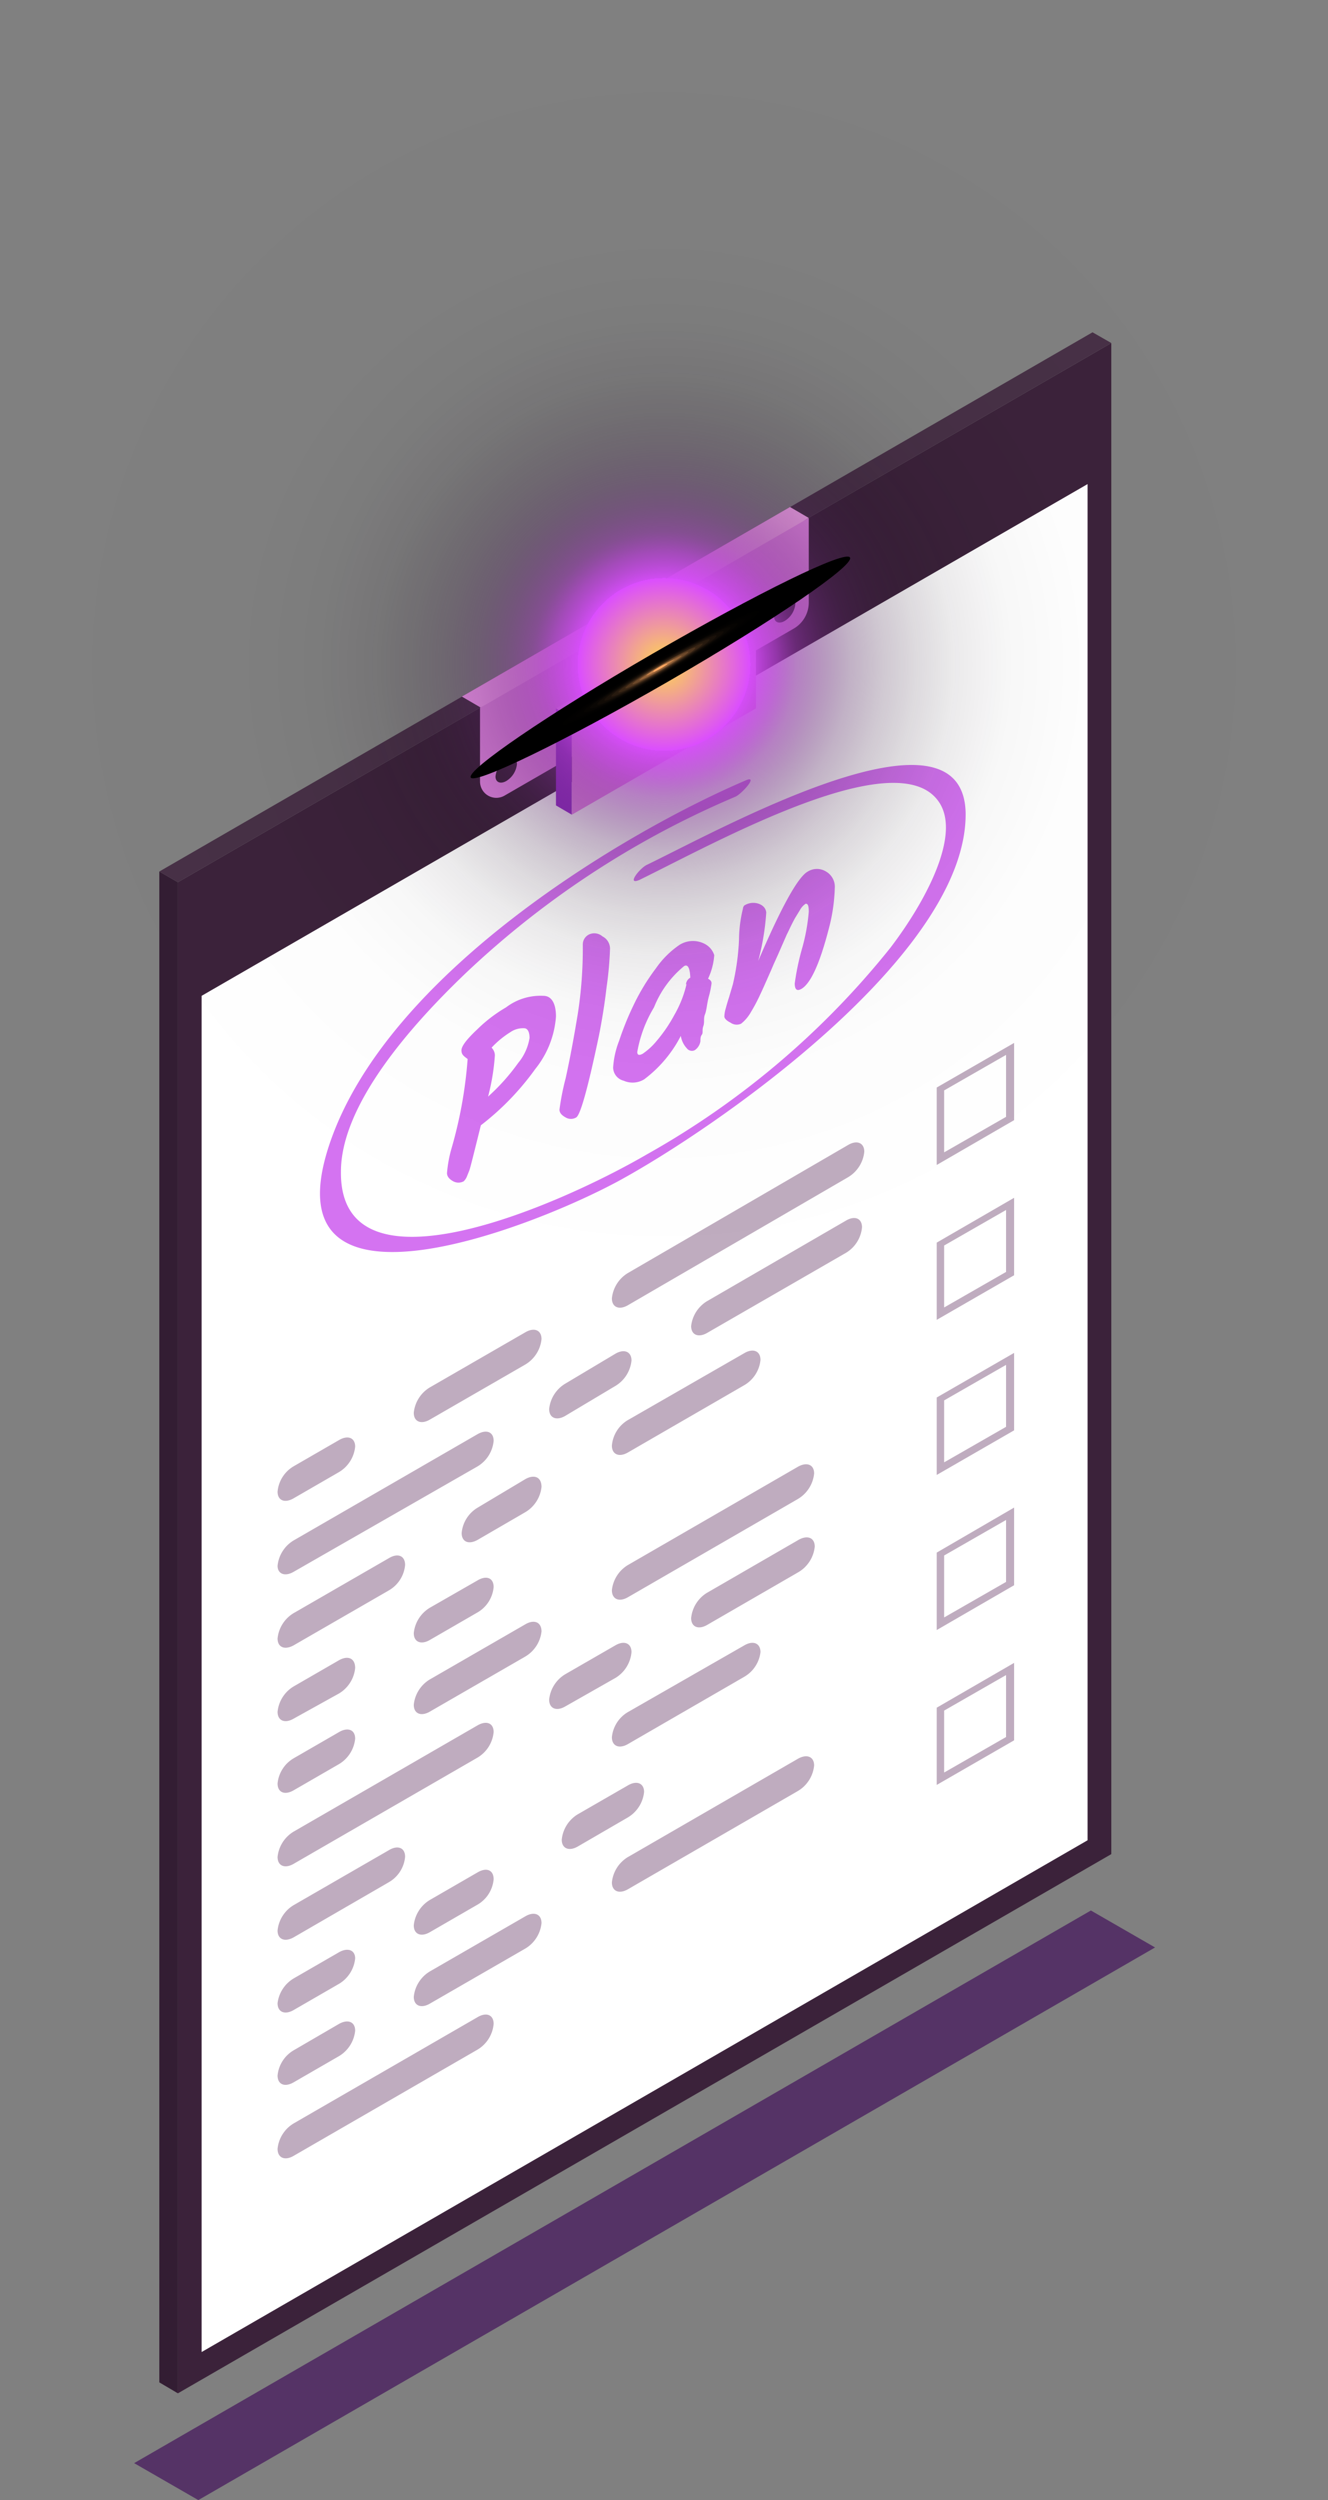 <?xml version="1.0" encoding="UTF-8"?> <svg xmlns="http://www.w3.org/2000/svg" xmlns:xlink="http://www.w3.org/1999/xlink" viewBox="0 0 64.35 121.06"><rect x="0" y="0" width="64.35" height="121.06" fill="#808080" stroke="none"/><defs><style>.cls-1{fill:none;}.cls-2{isolation:isolate;}.cls-3{fill:#3a0155;mix-blend-mode:multiply;opacity:0.6;}.cls-4{fill:#331d33;}.cls-5{fill:#3b223a;}.cls-6{fill:#473046;}.cls-7{fill:#ed8ded;}.cls-8{fill:url(#Безымянный_градиент_97);}.cls-9{fill:#fff;}.cls-10{fill:#962dcc;}.cls-11{fill:url(#Безымянный_градиент_97-2);}.cls-12{fill:#d473f1;}.cls-13{fill:#bfacbf;}.cls-14{fill:url(#Безымянный_градиент_3);}.cls-15{mix-blend-mode:screen;fill:url(#Безымянный_градиент_24);}.cls-16{mix-blend-mode:color-dodge;}.cls-17{clip-path:url(#clip-path);}.cls-18{fill:#010100;}.cls-19{fill:#020101;}.cls-20{fill:#030201;}.cls-21{fill:#060402;}.cls-22{fill:#0a0704;}.cls-23{fill:#110b06;}.cls-24{fill:#1a110a;}.cls-25{fill:#271a0f;}.cls-26{fill:#382515;}.cls-27{fill:#4f341e;}.cls-28{fill:#6c482a;}.cls-29{fill:#936138;}.cls-30{fill:#c3814b;}.cls-31{fill:#ffa962;}</style><linearGradient id="Безымянный_градиент_97" x1="22.38" y1="29.4" x2="39.19" y2="29.4" gradientUnits="userSpaceOnUse"><stop offset="0" stop-color="#ffa3fa"></stop><stop offset="1" stop-color="#ffaff5"></stop></linearGradient><linearGradient id="Безымянный_градиент_97-2" x1="26.94" y1="31.95" x2="36.63" y2="31.95" xlink:href="#Безымянный_градиент_97"></linearGradient><linearGradient id="Безымянный_градиент_3" x1="27.71" y1="32.17" x2="36.63" y2="32.17" gradientUnits="userSpaceOnUse"><stop offset="0" stop-color="#ffade5"></stop><stop offset="0.43" stop-color="#ffb1e5"></stop><stop offset="0.81" stop-color="#ffbce5"></stop><stop offset="1" stop-color="#ffc4e5"></stop></linearGradient><radialGradient id="Безымянный_градиент_24" cx="32.17" cy="32.17" r="32.17" gradientTransform="translate(23.61 -12.51) rotate(34.15)" gradientUnits="userSpaceOnUse"><stop offset="0" stop-color="#ffd84d"></stop><stop offset="0.13" stop-color="#db4dff"></stop><stop offset="0.13" stop-color="#d34af6" stop-opacity="0.96"></stop><stop offset="0.17" stop-color="#ac3cc8" stop-opacity="0.78"></stop><stop offset="0.2" stop-color="#872f9d" stop-opacity="0.61"></stop><stop offset="0.24" stop-color="#662477" stop-opacity="0.47"></stop><stop offset="0.28" stop-color="#4a1a57" stop-opacity="0.34"></stop><stop offset="0.33" stop-color="#33123b" stop-opacity="0.23"></stop><stop offset="0.38" stop-color="#200b25" stop-opacity="0.15"></stop><stop offset="0.44" stop-color="#120614" stop-opacity="0.08"></stop><stop offset="0.52" stop-color="#070309" stop-opacity="0.03"></stop><stop offset="0.62" stop-color="#020102" stop-opacity="0.01"></stop><stop offset="0.92" stop-opacity="0"></stop></radialGradient><clipPath id="clip-path"><path class="cls-1" d="M22.81,37.65C23,38,27.3,35.93,32.38,33s9-5.6,8.81-6-4.49,1.72-9.56,4.65S22.6,37.29,22.81,37.65Z"></path></clipPath></defs><g class="cls-2"><g id="Слой_2" data-name="Слой 2"><g id="_0" data-name="0"><g id="_9" data-name="9"><polygon class="cls-3" points="55.97 94.3 9.61 121.06 6.5 119.27 52.86 92.51 55.97 94.3"></polygon><g id="Axonometric_Cube" data-name="Axonometric Cube"><polygon id="Cube_face_-_left" data-name="Cube face - left" class="cls-4" points="8.62 115.89 7.72 115.36 7.72 42.2 8.62 42.72 8.62 115.89"></polygon><polygon id="Cube_face_-_right" data-name="Cube face - right" class="cls-5" points="53.85 89.78 8.62 115.89 8.62 42.72 53.85 16.61 53.85 89.78"></polygon><polygon id="Cube_face_-_top" data-name="Cube face - top" class="cls-6" points="8.62 42.72 7.72 42.2 52.94 16.09 53.85 16.61 8.62 42.72"></polygon><path class="cls-7" d="M39.19,29.19v-4.1l-6,2.92-9.93,6.26v3.58a.79.79,0,0,0,1.18.68l14-8.08A1.46,1.46,0,0,0,39.19,29.19Z"></path><polygon id="Cube_face_-_top-2" data-name="Cube face - top" class="cls-8" points="23.29 34.26 22.38 33.73 38.28 24.55 39.19 25.08 23.29 34.26"></polygon></g><path class="cls-5" d="M38.54,29.25a1.09,1.09,0,0,1-.52.82c-.28.16-.51.06-.51-.22A1.07,1.07,0,0,1,38,29C38.31,28.86,38.54,29,38.54,29.25Z"></path><path class="cls-5" d="M25.05,37a1.09,1.09,0,0,1-.52.82c-.28.16-.52.06-.52-.22a1.08,1.08,0,0,1,.52-.82C24.82,36.65,25.05,36.75,25.05,37Z"></path><polygon class="cls-9" points="9.77 48.22 52.7 23.44 52.7 89.11 9.77 113.89 9.77 48.22"></polygon><g id="Axonometric_Cube-2" data-name="Axonometric Cube"><polygon id="Cube_face_-_left-2" data-name="Cube face - left" class="cls-10" points="27.71 34.75 26.94 34.3 26.94 39 27.71 39.45 27.71 34.75"></polygon><polygon id="Cube_face_-_right-2" data-name="Cube face - right" class="cls-7" points="36.63 34.3 27.71 39.45 27.71 34.75 36.63 29.6 36.63 34.3"></polygon><polygon id="Cube_face_-_top-3" data-name="Cube face - top" class="cls-11" points="27.71 34.75 26.94 34.3 35.86 29.15 36.63 29.6 31.79 32.4 27.71 34.75"></polygon></g><path class="cls-12" d="M21.66,56.8c0,.16.1.29.3.4a.53.53,0,0,0,.51,0,.66.66,0,0,0,.15-.22l.12-.3c.05-.13.23-.86.56-2.19a13,13,0,0,0,2.64-2.73,4.56,4.56,0,0,0,1-2.54c0-.61-.2-1-.61-1a2.76,2.76,0,0,0-1.81.56,7,7,0,0,0-1.41,1.08c-.5.47-.75.8-.75,1s.1.27.3.42a21.16,21.16,0,0,1-.79,4.36A6.15,6.15,0,0,0,21.66,56.8Zm2.16-6.07a4.43,4.43,0,0,1,.91-.75,1.07,1.07,0,0,1,.67-.19c.17,0,.26.19.26.47a2.51,2.51,0,0,1-.55,1.21,10,10,0,0,1-1.46,1.63,10.55,10.55,0,0,0,.33-2A.54.54,0,0,0,23.82,50.73Z"></path><path class="cls-12" d="M28.54,45.25a.54.54,0,0,0-.3.49A20.67,20.67,0,0,1,28,49.08c-.2,1.22-.4,2.27-.59,3.13a12.27,12.27,0,0,0-.3,1.52c0,.15.1.27.3.38a.5.5,0,0,0,.51,0q.31-.18,1.11-4c.13-.66.26-1.42.36-2.29a17,17,0,0,0,.17-1.89.67.67,0,0,0-.37-.59A.6.6,0,0,0,28.54,45.25Z"></path><path class="cls-12" d="M34,45.64a1.23,1.23,0,0,0-1.07.11,4.41,4.41,0,0,0-1.14,1.13,10.26,10.26,0,0,0-1.07,1.75A14.26,14.26,0,0,0,30,50.4a4.23,4.23,0,0,0-.29,1.3.67.67,0,0,0,.51.63,1.07,1.07,0,0,0,1-.07,6.14,6.14,0,0,0,1.77-2.1,1.13,1.13,0,0,0,.29.6.31.31,0,0,0,.39.09.65.65,0,0,0,.27-.43c0-.12,0-.23.07-.32s0-.22.07-.41,0-.37.08-.57.09-.48.18-.84a4.3,4.3,0,0,0,.14-.67c0-.09-.06-.16-.17-.22a3.2,3.2,0,0,0,.3-1.14C34.53,46,34.34,45.76,34,45.64Zm-.73,2a5.43,5.43,0,0,1-.59,1.5,7.11,7.11,0,0,1-.85,1.25,3.21,3.21,0,0,1-.68.63c-.18.1-.27.07-.27-.08a6.23,6.23,0,0,1,.81-2.16,4.92,4.92,0,0,1,1.46-2c.18-.1.28.09.3.56A.41.41,0,0,0,33.24,47.68Z"></path><path class="cls-12" d="M36.76,43.76a.81.81,0,0,0-.7.09A.27.27,0,0,0,36,44a6.42,6.42,0,0,0-.19,1.49,11.57,11.57,0,0,1-.3,2.18l-.18.61c-.08.24-.13.43-.17.57a1.48,1.48,0,0,0-.06.37c0,.09.1.2.3.3a.51.51,0,0,0,.51.05,1.87,1.87,0,0,0,.48-.57,7.63,7.63,0,0,0,.44-.83c.12-.25.23-.5.34-.75s.22-.49.31-.71l.23-.51.21-.48.21-.48c.06-.11.12-.25.2-.41s.15-.3.21-.4l.22-.36a.86.86,0,0,1,.28-.31c.1,0,.15.07.15.39a9.29,9.29,0,0,1-.34,1.83,12.32,12.32,0,0,0-.34,1.64c0,.3.11.39.33.26.44-.26.88-1.21,1.31-2.87a8.51,8.51,0,0,0,.3-2,.85.85,0,0,0-.41-.8.84.84,0,0,0-.91,0q-.71.41-2.39,4.32a12.05,12.05,0,0,0,.39-2.35Q37.09,43.88,36.76,43.76Z"></path><path class="cls-12" d="M31.34,41.88c-.35.17-1,1-.36.73,3.65-1.78,12.64-6.82,14.56-3.71,1,1.61-.72,4.8-2.4,7a40.39,40.39,0,0,1-11.8,10C27,58.42,16.46,63,16.52,56.74c0-3.25,3.39-7.08,6.05-9.62a43.85,43.85,0,0,1,13.06-8.54c.29-.12,1.09-1,.57-.82-5.8,2.46-17.53,9.36-20.27,17.75-2.86,8.78,9.51,4.11,14,1.7,4.64-2.51,17-11,16.86-17.89C46.61,33.66,35,40.11,31.34,41.88Z"></path><path class="cls-13" d="M30.43,63.2,41.1,57a1.62,1.62,0,0,0,.78-1.23c0-.43-.35-.58-.78-.33L30.43,61.64a1.62,1.62,0,0,0-.78,1.23C29.65,63.3,30,63.45,30.43,63.2Z"></path><path class="cls-13" d="M25.46,64.51l-4.63,2.67a1.62,1.62,0,0,0-.78,1.23c0,.43.35.58.78.33l4.63-2.67a1.62,1.62,0,0,0,.78-1.23C26.24,64.41,25.89,64.26,25.46,64.51Z"></path><path class="cls-13" d="M14.23,72.55l2.2-1.27a1.62,1.62,0,0,0,.78-1.23c0-.43-.35-.57-.78-.32L14.23,71a1.59,1.59,0,0,0-.78,1.23C13.45,72.66,13.8,72.8,14.23,72.55Z"></path><path class="cls-13" d="M33.49,64.21c0,.43.35.58.78.33L41,60.66a1.61,1.61,0,0,0,.77-1.23c0-.43-.34-.58-.77-.33L34.27,63A1.62,1.62,0,0,0,33.49,64.21Z"></path><path class="cls-13" d="M29.82,67.11a1.62,1.62,0,0,0,.78-1.23c0-.43-.35-.58-.78-.33L27.39,67a1.62,1.62,0,0,0-.78,1.23c0,.43.35.58.78.33Z"></path><path class="cls-13" d="M14.23,76.11,23.15,71a1.61,1.61,0,0,0,.77-1.23c0-.43-.34-.57-.77-.33l-8.92,5.15a1.62,1.62,0,0,0-.78,1.23C13.45,76.21,13.8,76.36,14.23,76.11Z"></path><path class="cls-13" d="M30.43,68.76A1.59,1.59,0,0,0,29.65,70c0,.43.35.58.78.33l5.64-3.26a1.59,1.59,0,0,0,.78-1.22c0-.43-.35-.58-.78-.33Z"></path><path class="cls-13" d="M25.46,71.62,23.15,73a1.6,1.6,0,0,0-.78,1.23c0,.43.34.58.78.33l2.31-1.34A1.62,1.62,0,0,0,26.24,72C26.24,71.52,25.89,71.38,25.46,71.62Z"></path><path class="cls-13" d="M18.86,75.44l-4.63,2.67a1.62,1.62,0,0,0-.78,1.23c0,.43.35.57.78.33L18.86,77a1.58,1.58,0,0,0,.77-1.22C19.63,75.34,19.29,75.19,18.86,75.44Z"></path><path class="cls-13" d="M23.15,76.52l-2.32,1.33a1.62,1.62,0,0,0-.78,1.23c0,.43.35.58.78.33l2.32-1.34a1.58,1.58,0,0,0,.77-1.22C23.92,76.41,23.58,76.27,23.15,76.52Z"></path><path class="cls-13" d="M16.43,80.39l-2.2,1.27a1.62,1.62,0,0,0-.78,1.23c0,.43.35.58.78.33L16.43,82a1.62,1.62,0,0,0,.78-1.23C17.21,80.29,16.86,80.15,16.43,80.39Z"></path><path class="cls-13" d="M30.43,77.34l8.24-4.76a1.62,1.62,0,0,0,.78-1.23c0-.43-.35-.57-.78-.33l-8.24,4.76A1.62,1.62,0,0,0,29.65,77C29.65,77.44,30,77.59,30.43,77.34Z"></path><path class="cls-13" d="M25.46,78.65l-4.63,2.67a1.62,1.62,0,0,0-.78,1.23c0,.43.35.58.78.33l4.63-2.67A1.62,1.62,0,0,0,26.24,79C26.24,78.55,25.89,78.4,25.46,78.65Z"></path><path class="cls-13" d="M14.23,86.69l2.2-1.27a1.62,1.62,0,0,0,.78-1.23c0-.43-.35-.57-.78-.32l-2.2,1.27a1.59,1.59,0,0,0-.78,1.22C13.45,86.8,13.8,86.94,14.23,86.69Z"></path><path class="cls-13" d="M33.49,78.35c0,.43.35.58.78.33l4.43-2.56a1.62,1.62,0,0,0,.78-1.23c0-.43-.35-.57-.78-.33l-4.43,2.56A1.62,1.62,0,0,0,33.49,78.35Z"></path><path class="cls-13" d="M29.82,81.25A1.62,1.62,0,0,0,30.6,80c0-.43-.35-.58-.78-.33l-2.43,1.4a1.62,1.62,0,0,0-.78,1.23c0,.43.35.58.78.33Z"></path><path class="cls-13" d="M14.23,90.25l8.92-5.15a1.61,1.61,0,0,0,.77-1.23c0-.43-.34-.57-.77-.33l-8.92,5.15a1.62,1.62,0,0,0-.78,1.23C13.45,90.35,13.8,90.5,14.23,90.25Z"></path><path class="cls-13" d="M30.43,82.9a1.59,1.59,0,0,0-.78,1.22c0,.43.35.58.78.33l5.64-3.26A1.59,1.59,0,0,0,36.85,80c0-.43-.35-.58-.78-.33Z"></path><path class="cls-13" d="M18.86,89.58l-4.63,2.67a1.62,1.62,0,0,0-.78,1.23c0,.43.35.57.78.33l4.63-2.68a1.58,1.58,0,0,0,.77-1.22C19.63,89.48,19.29,89.33,18.86,89.58Z"></path><path class="cls-13" d="M30.43,86.45,28,87.85a1.62,1.62,0,0,0-.78,1.23c0,.43.35.58.78.33L30.43,88a1.62,1.62,0,0,0,.78-1.23C31.21,86.35,30.86,86.2,30.43,86.45Z"></path><path class="cls-13" d="M23.15,90.66,20.83,92a1.62,1.62,0,0,0-.78,1.23c0,.43.35.58.78.33l2.32-1.34A1.58,1.58,0,0,0,23.92,91C23.92,90.55,23.58,90.41,23.15,90.66Z"></path><path class="cls-13" d="M16.43,94.53l-2.2,1.27A1.62,1.62,0,0,0,13.45,97c0,.43.35.58.78.33l2.2-1.27a1.62,1.62,0,0,0,.78-1.23C17.21,94.43,16.86,94.29,16.43,94.53Z"></path><path class="cls-13" d="M30.43,91.48l8.24-4.76a1.62,1.62,0,0,0,.78-1.23c0-.43-.35-.57-.78-.33l-8.24,4.76a1.62,1.62,0,0,0-.78,1.23C29.65,91.58,30,91.73,30.43,91.48Z"></path><path class="cls-13" d="M25.46,92.79l-4.63,2.67a1.62,1.62,0,0,0-.78,1.23c0,.43.35.58.78.33l4.63-2.67a1.62,1.62,0,0,0,.78-1.23C26.24,92.69,25.89,92.54,25.46,92.79Z"></path><path class="cls-13" d="M14.23,100.83l2.2-1.27a1.62,1.62,0,0,0,.78-1.23c0-.43-.35-.57-.78-.33l-2.2,1.28a1.59,1.59,0,0,0-.78,1.22C13.45,100.94,13.8,101.08,14.23,100.83Z"></path><path class="cls-13" d="M14.23,104.39l8.92-5.15A1.61,1.61,0,0,0,23.92,98c0-.43-.34-.58-.77-.33l-8.92,5.15a1.62,1.62,0,0,0-.78,1.23C13.45,104.49,13.8,104.64,14.23,104.39Z"></path><path class="cls-13" d="M45.39,52.66v3.75l3.75-2.17V50.5Zm3.36,1.42-3,1.72v-3l3-1.72Z"></path><path class="cls-13" d="M45.39,60.17v3.74l3.75-2.16V58Zm3.36,1.42-3,1.72v-3l3-1.72Z"></path><path class="cls-13" d="M45.39,67.67v3.75l3.75-2.16V65.51Zm3.36,1.42-3,1.72v-3l3-1.72Z"></path><path class="cls-13" d="M45.39,75.18v3.75l3.75-2.17V73Zm3.36,1.42-3,1.72v-3l3-1.72Z"></path><path class="cls-13" d="M45.39,82.69v3.74l3.75-2.16V80.52Zm3.36,1.42-3,1.72v-3l3-1.72Z"></path><path class="cls-14" d="M27.71,34.75c4.28-2.25,6.84-3.84,8.92-5.15C35.68,30.1,32.59,31.67,27.71,34.75Z"></path><circle class="cls-15" cx="32.17" cy="32.17" r="32.17" transform="translate(-12.51 23.61) rotate(-34.15)"></circle><g class="cls-16"><g class="cls-17"><rect x="22.6" y="26.68" width="18.8" height="11.33"></rect><path d="M38,29.19a84.42,84.42,0,0,1-9.17,5.53c-3.33,1.75-4.61,2.09-2.87.78A83.73,83.73,0,0,1,35.16,30C38.48,28.22,39.77,27.88,38,29.19Z"></path><path d="M37.72,29.35A79.42,79.42,0,0,1,29,34.61c-3.16,1.65-4.38,2-2.73.73A80.68,80.68,0,0,1,35,30.08C38.16,28.43,39.38,28.1,37.72,29.35Z"></path><path d="M37.42,29.51a75.82,75.82,0,0,1-8.26,5c-3,1.56-4.14,1.88-2.58.69a76.81,76.81,0,0,1,8.26-5C37.83,28.64,39,28.32,37.42,29.51Z"></path><path d="M37.12,29.66a70.23,70.23,0,0,1-7.8,4.71c-2.82,1.48-3.92,1.77-2.44.66a72.16,72.16,0,0,1,7.8-4.71C37.51,28.84,38.6,28.55,37.12,29.66Z"></path><path d="M36.82,29.82a67.93,67.93,0,0,1-7.34,4.43c-2.66,1.39-3.69,1.67-2.29.62a67.93,67.93,0,0,1,7.34-4.43C37.19,29.05,38.21,28.77,36.82,29.82Z"></path><path d="M36.52,30a65.09,65.09,0,0,1-6.88,4.15c-2.5,1.31-3.46,1.57-2.15.58a63.08,63.08,0,0,1,6.88-4.15C36.86,29.25,37.82,29,36.52,30Z"></path><path class="cls-18" d="M36.22,30.14A58.87,58.87,0,0,1,29.79,34c-2.32,1.22-3.22,1.46-2,.54a58.59,58.59,0,0,1,6.42-3.87C36.54,29.46,37.44,29.22,36.22,30.14Z"></path><path class="cls-19" d="M35.92,30.29a54.23,54.23,0,0,1-6,3.6c-2.16,1.13-3,1.36-1.86.51a53,53,0,0,1,6-3.6C36.21,29.67,37.05,29.44,35.92,30.29Z"></path><path class="cls-20" d="M35.62,30.45a49.4,49.4,0,0,1-5.51,3.32c-2,1-2.77,1.26-1.72.47a49.4,49.4,0,0,1,5.51-3.32C35.89,29.87,36.66,29.66,35.62,30.45Z"></path><path class="cls-21" d="M35.31,30.61a44.33,44.33,0,0,1-5,3c-1.83,1-2.54,1.15-1.58.43a45.51,45.51,0,0,1,5.05-3C35.57,30.08,36.27,29.89,35.31,30.61Z"></path><path class="cls-22" d="M35,30.77a43,43,0,0,1-4.58,2.76c-1.67.88-2.31,1-1.44.39a43.26,43.26,0,0,1,4.59-2.76C35.24,30.28,35.88,30.11,35,30.77Z"></path><path class="cls-23" d="M34.71,30.93a38.22,38.22,0,0,1-4.13,2.49c-1.49.78-2.07.94-1.29.34a40.32,40.32,0,0,1,4.13-2.49C34.92,30.49,35.5,30.33,34.71,30.93Z"></path><path class="cls-24" d="M34.41,31.08a33.58,33.58,0,0,1-3.67,2.22c-1.33.69-1.84.83-1.15.31a33.58,33.58,0,0,1,3.67-2.22C34.59,30.7,35.11,30.56,34.41,31.08Z"></path><path class="cls-25" d="M34.11,31.24a29.71,29.71,0,0,1-3.21,1.94c-1.17.61-1.61.73-1,.27a27.84,27.84,0,0,1,3.21-1.94C34.27,30.9,34.72,30.78,34.11,31.24Z"></path><path class="cls-26" d="M33.81,31.4a25.85,25.85,0,0,1-2.75,1.66c-1,.52-1.39.63-.86.23A24.86,24.86,0,0,1,33,31.63C34,31.11,34.33,31,33.81,31.4Z"></path><path class="cls-27" d="M33.51,31.56a23,23,0,0,1-2.3,1.38c-.83.44-1.15.52-.71.19a22.71,22.71,0,0,1,2.29-1.38C33.62,31.31,33.94,31.23,33.51,31.56Z"></path><path class="cls-28" d="M33.21,31.71a15.73,15.73,0,0,1-1.84,1.11c-.66.35-.92.42-.57.16a16.36,16.36,0,0,1,1.83-1.11C33.3,31.52,33.56,31.45,33.21,31.71Z"></path><path class="cls-29" d="M32.91,31.87a12.75,12.75,0,0,1-1.38.83c-.5.26-.69.32-.43.12A11.83,11.83,0,0,1,32.48,32C33,31.73,33.17,31.67,32.91,31.87Z"></path><path class="cls-30" d="M32.6,32a7.68,7.68,0,0,1-.91.55c-.34.18-.46.21-.29.08a7.93,7.93,0,0,1,.92-.55C32.65,31.93,32.78,31.9,32.6,32Z"></path><path class="cls-31" d="M32.3,32.19a3.3,3.3,0,0,1-.46.27c-.16.09-.23.11-.14,0a4,4,0,0,1,.46-.27C32.33,32.14,32.39,32.12,32.3,32.19Z"></path></g></g></g></g></g></g></svg> 